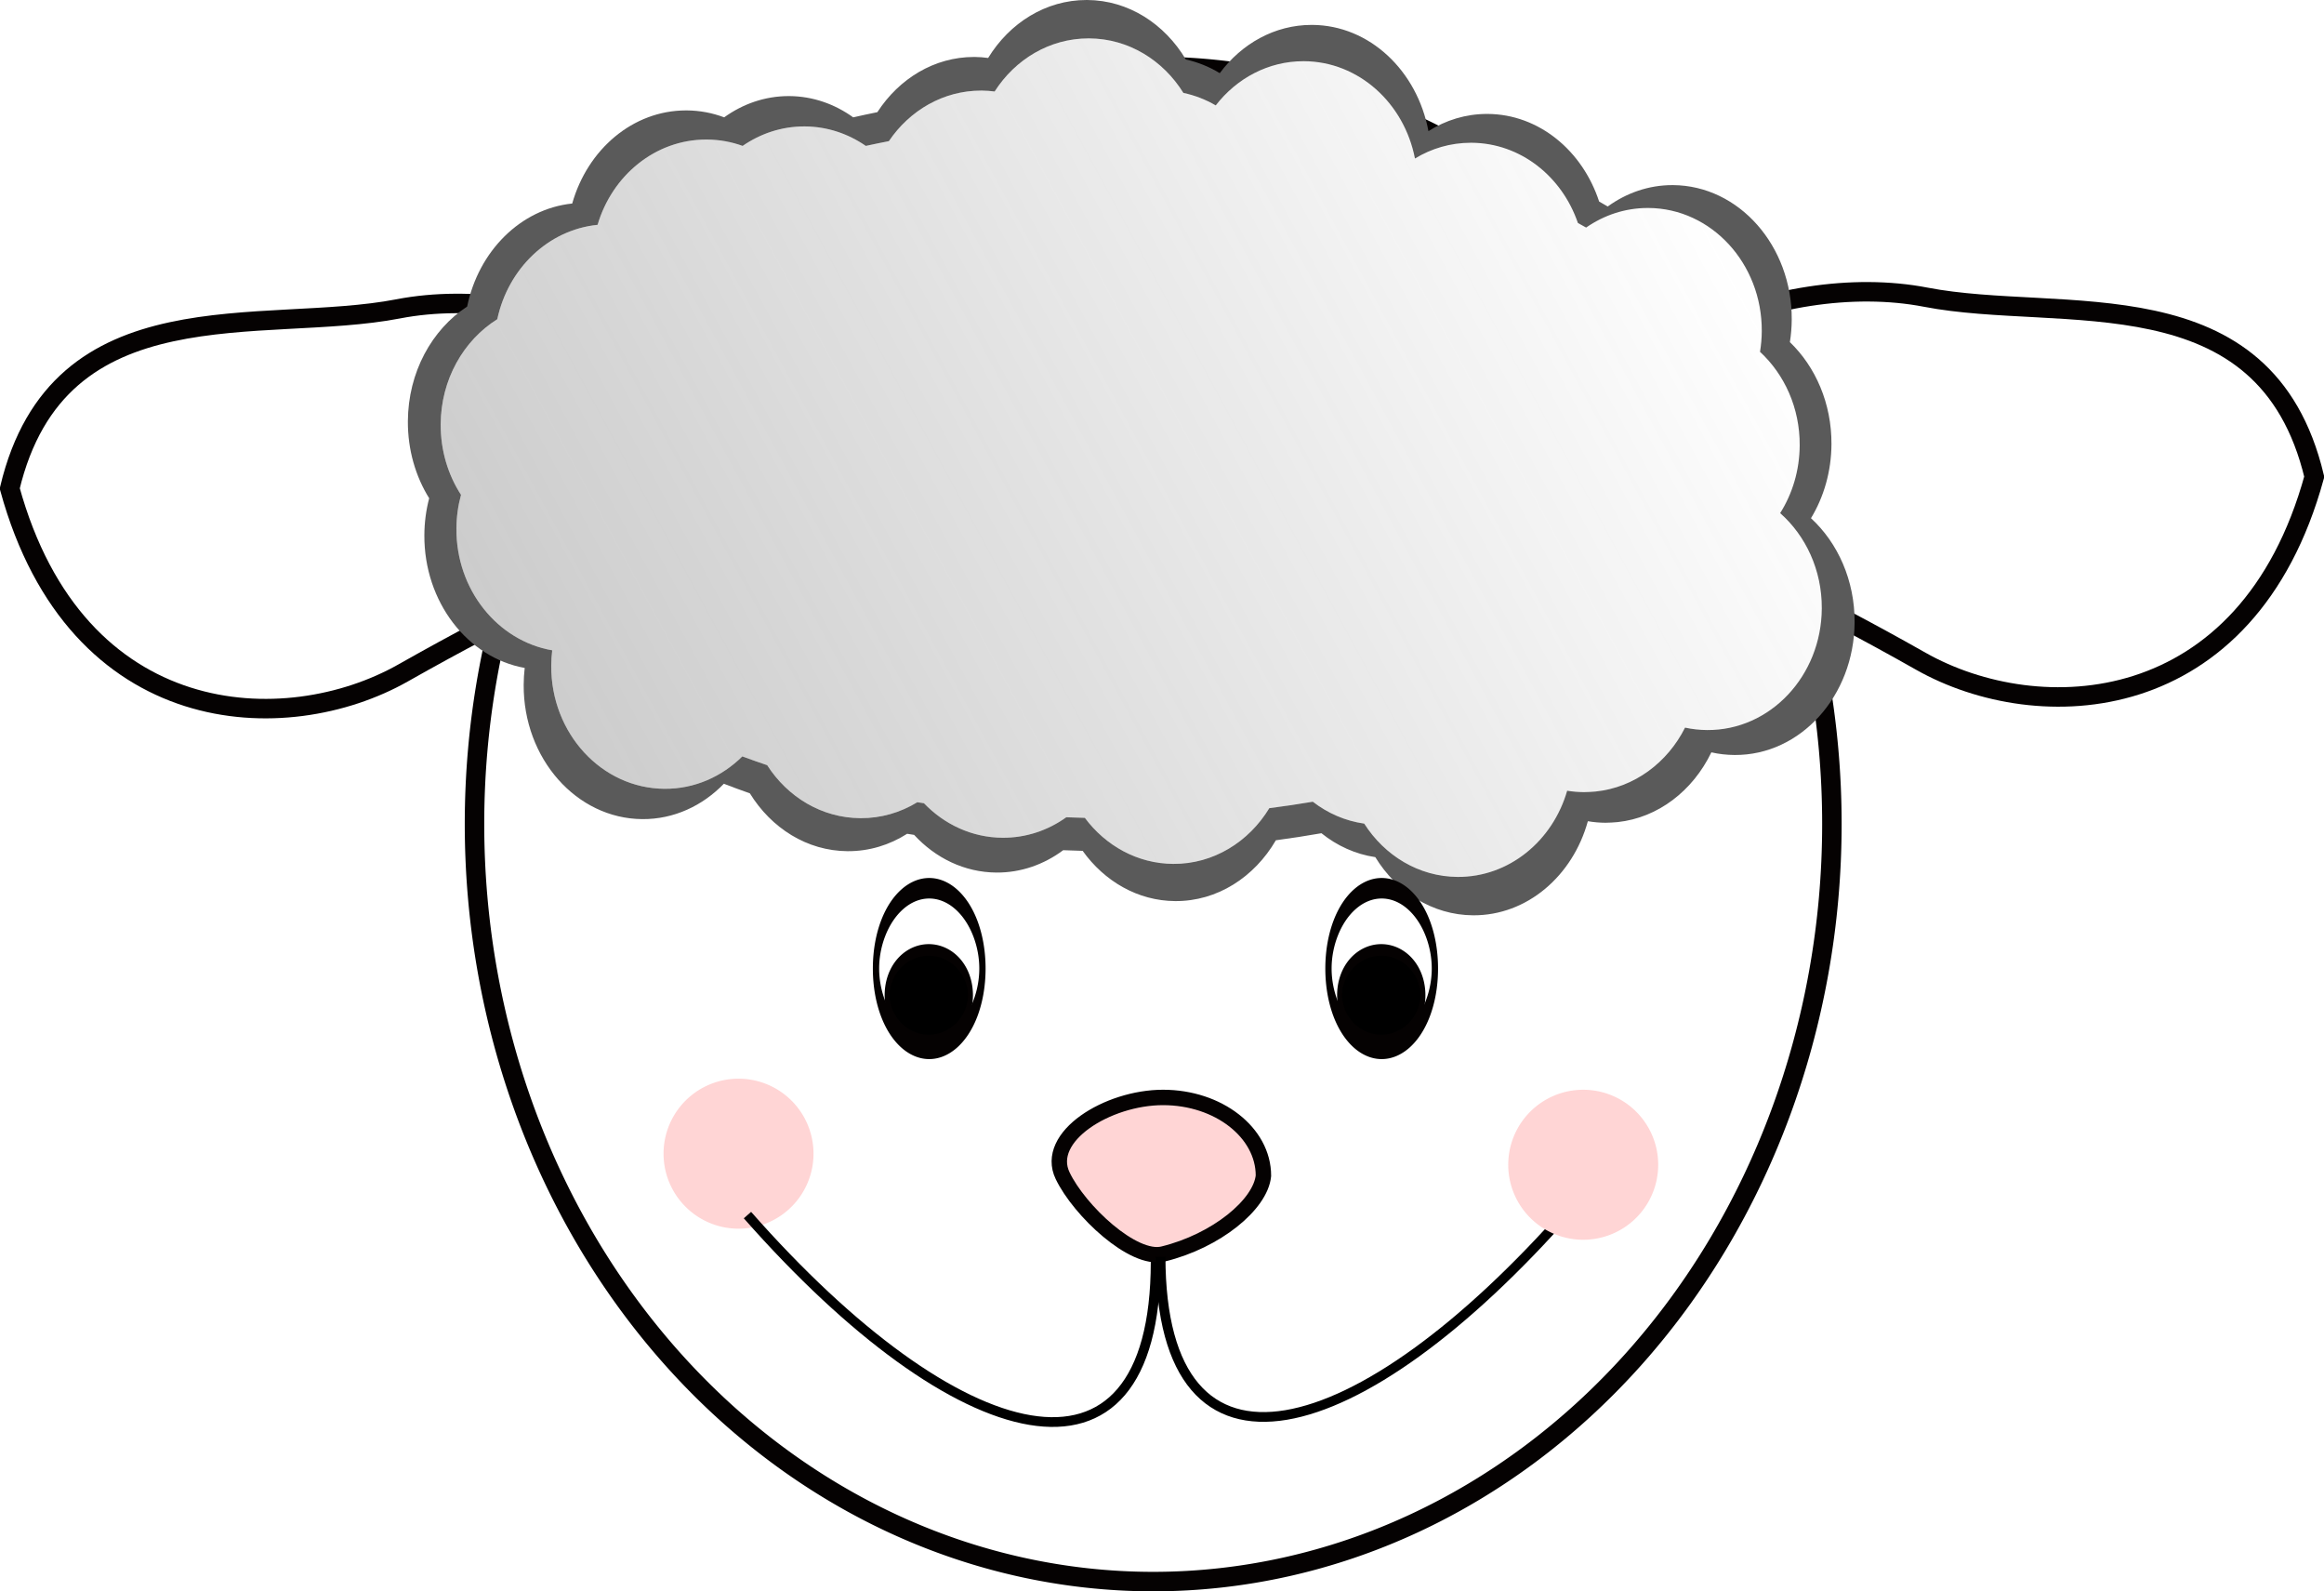 <?xml version="1.0" encoding="UTF-8" standalone="no"?>
<!-- Created with Inkscape (http://www.inkscape.org/) -->
<svg
   xmlns:dc="http://purl.org/dc/elements/1.1/"
   xmlns:cc="http://creativecommons.org/ns#"
   xmlns:rdf="http://www.w3.org/1999/02/22-rdf-syntax-ns#"
   xmlns:svg="http://www.w3.org/2000/svg"
   xmlns="http://www.w3.org/2000/svg"
   xmlns:xlink="http://www.w3.org/1999/xlink"
   xmlns:sodipodi="http://sodipodi.sourceforge.net/DTD/sodipodi-0.dtd"
   xmlns:inkscape="http://www.inkscape.org/namespaces/inkscape"
   width="477.337"
   height="326.757"
   id="svg2"
   sodipodi:version="0.32"
   inkscape:version="0.46"
   sodipodi:docname="schaefchen_lieb.svg"
   inkscape:output_extension="org.inkscape.output.svg.inkscape"
   version="1.0">
  <defs
     id="defs4">
    <inkscape:perspective
       sodipodi:type="inkscape:persp3d"
       inkscape:vp_x="0 : 526.18109 : 1"
       inkscape:vp_y="0 : 1000 : 0"
       inkscape:vp_z="744.09448 : 526.18109 : 1"
       inkscape:persp3d-origin="372.04724 : 350.78739 : 1"
       id="perspective10" />
    <linearGradient
       gradientUnits="userSpaceOnUse"
       y2="173.531"
       x2="198.653"
       y1="402.969"
       x1="198.653"
       id="linearGradient13210"
       xlink:href="#linearGradient13204"
       inkscape:collect="always" />
    <linearGradient
       gradientUnits="userSpaceOnUse"
       y2="633.702"
       x2="462.647"
       y1="385.205"
       x1="165.018"
       id="linearGradient12231"
       xlink:href="#linearGradient12219"
       inkscape:collect="always" />
    <linearGradient
       gradientUnits="userSpaceOnUse"
       y2="724.784"
       x2="409.809"
       y1="553.058"
       x1="185.744"
       id="linearGradient12229"
       xlink:href="#linearGradient12219"
       inkscape:collect="always" />
    <linearGradient
       gradientUnits="userSpaceOnUse"
       y2="795.16"
       x2="478.615"
       y1="629.495"
       x1="262.52"
       id="linearGradient12227"
       xlink:href="#linearGradient12219"
       inkscape:collect="always" />
    <linearGradient
       gradientUnits="userSpaceOnUse"
       y2="801.391"
       x2="318.447"
       y1="601.38"
       x1="75.857"
       id="linearGradient12225"
       xlink:href="#linearGradient12219"
       inkscape:collect="always" />
    <linearGradient
       gradientTransform="translate(-31.315,-41.416)"
       y2="116.086"
       x2="441.36"
       y1="742.38"
       x1="-631.693"
       gradientUnits="userSpaceOnUse"
       id="linearGradient10246"
       xlink:href="#linearGradient9263"
       inkscape:collect="always" />
    <linearGradient
       y2="106.859"
       x2="95.964"
       y1="133.123"
       x1="138.391"
       gradientTransform="matrix(1.442,0,0,-1.442,-60.903,1069.451)"
       gradientUnits="userSpaceOnUse"
       id="linearGradient5311"
       xlink:href="#linearGradient3134"
       inkscape:collect="always" />
    <linearGradient
       y2="106.859"
       x2="95.964"
       y1="133.123"
       x1="138.391"
       gradientUnits="userSpaceOnUse"
       id="linearGradient3144"
       xlink:href="#linearGradient3134"
       inkscape:collect="always" />
    <linearGradient
       id="linearGradient3134"
       inkscape:collect="always">
      <stop
         id="stop3136"
         offset="0"
         style="stop-color:#5a5a5a;stop-opacity:1;" />
      <stop
         id="stop3138"
         offset="1"
         style="stop-color:#5a5a5a;stop-opacity:0;" />
    </linearGradient>
    <linearGradient
       id="linearGradient9263"
       inkscape:collect="always">
      <stop
         id="stop9265"
         offset="0"
         style="stop-color:#5a5a5a;stop-opacity:1;" />
      <stop
         id="stop9267"
         offset="1"
         style="stop-color:#5a5a5a;stop-opacity:0;" />
    </linearGradient>
    <linearGradient
       id="linearGradient12219"
       inkscape:collect="always">
      <stop
         id="stop12221"
         offset="0"
         style="stop-color:#fcf900;stop-opacity:1;" />
      <stop
         id="stop12223"
         offset="1"
         style="stop-color:#fcf900;stop-opacity:0;" />
    </linearGradient>
    <linearGradient
       id="linearGradient13204"
       inkscape:collect="always">
      <stop
         id="stop13206"
         offset="0"
         style="stop-color:#ffffff;stop-opacity:1;" />
      <stop
         id="stop13208"
         offset="1"
         style="stop-color:#ffffff;stop-opacity:0;" />
    </linearGradient>
    <inkscape:perspective
       id="perspective3528"
       inkscape:persp3d-origin="220.76624 : 86.531464 : 1"
       inkscape:vp_z="441.53247 : 129.7972 : 1"
       inkscape:vp_y="0 : 1000 : 0"
       inkscape:vp_x="0 : 129.7972 : 1"
       sodipodi:type="inkscape:persp3d" />
    <inkscape:perspective
       id="perspective3634"
       inkscape:persp3d-origin="372.04724 : 350.78739 : 1"
       inkscape:vp_z="744.09448 : 526.18109 : 1"
       inkscape:vp_y="0 : 1000 : 0"
       inkscape:vp_x="0 : 526.18109 : 1"
       sodipodi:type="inkscape:persp3d" />
    <filter
       inkscape:collect="always"
       id="filter4200"
       x="-0.51"
       width="2.019"
       y="-0.51"
       height="2.019">
      <feGaussianBlur
         inkscape:collect="always"
         stdDeviation="3.862"
         id="feGaussianBlur4202" />
    </filter>
  </defs>
  <sodipodi:namedview
     id="base"
     pagecolor="#ffffff"
     bordercolor="#666666"
     borderopacity="1.0"
     inkscape:pageopacity="0.0"
     inkscape:pageshadow="2"
     inkscape:zoom="0.98994949"
     inkscape:cx="273.613"
     inkscape:cy="154.70268"
     inkscape:document-units="px"
     inkscape:current-layer="layer1"
     showgrid="false"
     inkscape:window-width="1280"
     inkscape:window-height="972"
     inkscape:window-x="0"
     inkscape:window-y="0" />
  <g
     inkscape:label="Ebene 1"
     inkscape:groupmode="layer"
     id="layer1"
     transform="translate(-78.307,-280.108)">
    <path
       sodipodi:type="arc"
       style="opacity:1;fill:#ffffff;fill-opacity:1;stroke:#050202;stroke-width:4;stroke-linecap:round;stroke-linejoin:miter;stroke-miterlimit:4;stroke-dasharray:none;stroke-dashoffset:0;stroke-opacity:1"
       id="path2383"
       sodipodi:cx="315.1676"
       sodipodi:cy="449.30112"
       sodipodi:rx="139.40105"
       sodipodi:ry="155.56349"
       d="M 454.569,449.301 A 139.401,155.563 0 1 1 175.767,449.301 A 139.401,155.563 0 1 1 454.569,449.301 z" />
    <path
       style="fill:#ffffff;fill-opacity:1;stroke:#050202;stroke-width:4;stroke-linecap:round;stroke-linejoin:miter;stroke-miterlimit:4;stroke-dashoffset:0;stroke-opacity:1"
       d="M 80.307,380.398 C 94.02,430.329 137.03,431.913 161.119,418.279 C 253.361,366.069 231.83,407.337 231.83,381.408 C 231.83,355.48 190.259,337.701 160.109,343.527 C 132.193,348.922 90.328,338.418 80.307,380.398 z"
       id="path3745"
       sodipodi:nodetypes="csssc" />
    <path
       style="fill:#ffffff;fill-opacity:1;stroke:#050202;stroke-width:4;stroke-linecap:round;stroke-linejoin:miter;stroke-miterlimit:4;stroke-dashoffset:0;stroke-opacity:1"
       d="M 553.644,378.003 C 539.931,427.934 496.921,429.518 472.832,415.883 C 380.59,363.674 402.121,404.941 402.121,379.013 C 402.121,353.084 443.692,335.306 473.842,341.132 C 501.758,346.527 543.623,336.023 553.644,378.003 z"
       id="path3747"
       sodipodi:nodetypes="csssc" />
    <g
       transform="matrix(0.673,0,0,0.724,160.897,279.065)"
       id="g3551"
       inkscape:label="Layer 1">
      <path
         id="path2162"
         d="M 208.886,1.441 C 196.421,1.441 185.422,7.936 178.855,17.878 C 177.509,17.713 176.148,17.605 174.761,17.597 L 174.542,17.597 C 162.413,17.597 151.664,23.761 145.042,33.253 C 142.561,33.723 140.104,34.206 137.667,34.722 C 132.046,30.956 125.345,28.734 118.167,28.691 L 117.98,28.691 C 110.733,28.691 103.969,30.924 98.292,34.722 C 94.705,33.465 90.846,32.777 86.855,32.753 L 86.667,32.753 C 70.401,32.753 56.589,43.833 51.917,59.16 C 36.166,60.69 23.323,72.675 19.855,88.378 C 9.086,94.908 1.838,107.019 1.761,120.91 C 1.716,129.021 4.116,136.563 8.261,142.753 C 7.32,146.082 6.813,149.58 6.792,153.222 C 6.688,172.15 19.985,187.968 37.417,190.878 C 37.218,192.446 37.114,194.038 37.105,195.66 C 36.989,216.569 53.218,233.633 73.324,233.753 C 82.919,233.811 91.656,229.997 98.199,223.722 C 100.801,224.652 103.45,225.571 106.136,226.441 C 112.666,236.295 123.577,242.773 135.949,242.847 C 142.563,242.887 148.77,241.087 154.136,237.91 C 154.84,238.024 155.555,238.111 156.261,238.222 C 162.769,244.785 171.613,248.851 181.386,248.91 C 188.916,248.955 195.929,246.608 201.761,242.566 C 203.733,242.639 205.712,242.709 207.699,242.753 C 214.33,251.374 224.514,256.935 235.949,257.003 C 248.806,257.08 260.127,250.187 266.667,239.753 C 271.368,239.16 276.003,238.508 280.574,237.753 C 285.323,241.31 290.93,243.698 297.011,244.535 C 303.534,254.436 314.448,260.96 326.855,261.035 C 343.29,261.133 357.271,249.881 361.886,234.347 C 363.643,234.629 365.431,234.774 367.261,234.785 C 367.889,234.788 368.515,234.751 369.136,234.722 C 369.757,234.693 370.368,234.658 370.98,234.597 C 383.344,233.365 393.945,225.681 399.574,214.816 C 401.864,215.301 404.242,215.551 406.667,215.566 C 426.773,215.686 443.177,198.819 443.292,177.91 C 443.358,166.042 438.164,155.406 429.98,148.41 C 433.89,142.412 436.187,135.195 436.23,127.41 C 436.294,115.85 431.362,105.469 423.542,98.472 C 423.897,96.386 424.093,94.255 424.105,92.066 C 424.22,71.156 407.992,54.061 387.886,53.941 L 387.667,53.941 C 380.396,53.941 373.637,56.182 367.949,60.003 C 367.076,59.533 366.212,59.06 365.324,58.597 C 360.238,44.177 346.953,33.847 331.324,33.753 L 331.105,33.753 C 324.603,33.753 318.516,35.521 313.23,38.628 C 309.8,21.522 295.268,8.608 277.792,8.503 L 277.574,8.503 C 266.305,8.503 256.226,13.824 249.542,22.191 C 246.355,20.381 242.874,19.07 239.199,18.316 C 232.707,8.2 221.671,1.516 209.105,1.441 L 208.886,1.441 z"
         style="opacity:1;fill:url(#linearGradient5311);fill-opacity:1;stroke:none;stroke-width:3;stroke-linecap:butt;stroke-linejoin:miter;stroke-miterlimit:0;stroke-dasharray:72, 72;stroke-dashoffset:0;stroke-opacity:1" />
      <path
         style="opacity:1;fill:#ffffff;fill-opacity:1;stroke:none;stroke-width:3;stroke-linecap:butt;stroke-linejoin:miter;stroke-miterlimit:0;stroke-dasharray:72, 72;stroke-dashoffset:0;stroke-opacity:1"
         d="M 209.505,12.328 C 197.605,12.328 187.105,18.279 180.836,27.387 C 179.551,27.236 178.252,27.137 176.928,27.13 L 176.719,27.13 C 165.14,27.13 154.878,32.776 148.557,41.473 C 146.188,41.903 143.843,42.345 141.517,42.818 C 136.15,39.368 129.753,37.332 122.901,37.293 L 122.722,37.293 C 115.804,37.293 109.347,39.339 103.928,42.818 C 100.503,41.667 96.819,41.036 93.009,41.014 L 92.83,41.014 C 77.302,41.014 64.116,51.165 59.656,65.206 C 44.619,66.608 32.359,77.587 29.048,91.974 C 18.768,97.955 11.848,109.05 11.775,121.776 C 11.732,129.207 14.023,136.117 17.98,141.787 C 17.081,144.837 16.597,148.042 16.578,151.378 C 16.478,168.718 29.172,183.209 45.814,185.876 C 45.624,187.311 45.524,188.77 45.516,190.256 C 45.405,209.412 60.898,225.044 80.092,225.154 C 89.251,225.207 97.592,221.713 103.838,215.964 C 106.322,216.816 108.852,217.659 111.416,218.455 C 117.649,227.483 128.065,233.417 139.876,233.485 C 146.19,233.521 152.116,231.873 157.238,228.962 C 157.91,229.067 158.592,229.147 159.267,229.248 C 165.48,235.26 173.922,238.986 183.252,239.039 C 190.441,239.08 197.136,236.93 202.703,233.228 C 204.585,233.295 206.475,233.358 208.371,233.399 C 214.702,241.297 224.424,246.391 235.34,246.454 C 247.614,246.524 258.422,240.21 264.665,230.651 C 269.152,230.108 273.577,229.51 277.941,228.819 C 282.475,232.077 287.827,234.265 293.633,235.031 C 299.86,244.102 310.279,250.079 322.123,250.147 C 337.812,250.237 351.159,239.929 355.565,225.698 C 357.242,225.956 358.949,226.089 360.696,226.099 C 361.296,226.102 361.893,226.068 362.486,226.042 C 363.079,226.015 363.662,225.983 364.246,225.927 C 376.05,224.798 386.169,217.759 391.543,207.805 C 393.73,208.249 395.999,208.479 398.315,208.492 C 417.508,208.602 433.168,193.151 433.278,173.995 C 433.341,163.123 428.382,153.379 420.57,146.969 C 424.303,141.475 426.495,134.863 426.536,127.731 C 426.597,117.14 421.889,107.631 414.424,101.221 C 414.763,99.31 414.95,97.357 414.961,95.352 C 415.072,76.196 399.579,60.535 380.385,60.425 L 380.177,60.425 C 373.235,60.425 366.783,62.478 361.352,65.979 C 360.519,65.548 359.695,65.114 358.846,64.69 C 353.991,51.48 341.309,42.016 326.389,41.931 L 326.18,41.931 C 319.973,41.931 314.162,43.55 309.116,46.397 C 305.842,30.725 291.969,18.894 275.286,18.799 L 275.077,18.799 C 264.32,18.799 254.697,23.673 248.317,31.338 C 245.275,29.68 241.951,28.479 238.442,27.788 C 232.245,18.521 221.71,12.397 209.714,12.328 L 209.505,12.328 z"
         id="path6344" />
      <path
         id="path8292"
         d="M 209.505,12.328 C 197.605,12.328 187.105,18.279 180.836,27.387 C 179.551,27.236 178.252,27.137 176.928,27.13 L 176.719,27.13 C 165.14,27.13 154.878,32.776 148.557,41.473 C 146.188,41.903 143.843,42.345 141.517,42.818 C 136.15,39.368 129.753,37.332 122.901,37.293 L 122.722,37.293 C 115.804,37.293 109.347,39.339 103.928,42.818 C 100.503,41.667 96.819,41.036 93.009,41.014 L 92.83,41.014 C 77.302,41.014 64.116,51.165 59.656,65.206 C 44.619,66.608 32.359,77.587 29.048,91.974 C 18.768,97.955 11.848,109.05 11.775,121.776 C 11.732,129.207 14.023,136.117 17.98,141.787 C 17.081,144.837 16.597,148.042 16.578,151.378 C 16.478,168.718 29.172,183.209 45.814,185.876 C 45.624,187.311 45.524,188.77 45.516,190.256 C 45.405,209.412 60.898,225.044 80.092,225.154 C 89.251,225.207 97.592,221.713 103.838,215.964 C 106.322,216.816 108.852,217.659 111.416,218.455 C 117.649,227.483 128.065,233.417 139.876,233.485 C 146.19,233.521 152.116,231.873 157.238,228.962 C 157.91,229.067 158.592,229.147 159.267,229.248 C 165.48,235.26 173.922,238.986 183.252,239.039 C 190.441,239.08 197.136,236.93 202.703,233.228 C 204.585,233.295 206.475,233.358 208.371,233.399 C 214.702,241.297 224.424,246.391 235.34,246.454 C 247.614,246.524 258.422,240.21 264.665,230.651 C 269.152,230.108 273.577,229.51 277.941,228.819 C 282.475,232.077 287.827,234.265 293.633,235.031 C 299.86,244.102 310.279,250.079 322.123,250.147 C 337.812,250.237 351.159,239.929 355.565,225.698 C 357.242,225.956 358.949,226.089 360.696,226.099 C 361.296,226.102 361.893,226.068 362.486,226.042 C 363.079,226.015 363.662,225.983 364.246,225.927 C 376.05,224.798 386.169,217.759 391.543,207.805 C 393.73,208.249 395.999,208.479 398.315,208.492 C 417.508,208.602 433.168,193.151 433.278,173.995 C 433.341,163.123 428.382,153.379 420.57,146.969 C 424.303,141.475 426.495,134.863 426.536,127.731 C 426.597,117.14 421.889,107.631 414.424,101.221 C 414.763,99.31 414.95,97.357 414.961,95.352 C 415.072,76.196 399.579,60.535 380.385,60.425 L 380.177,60.425 C 373.235,60.425 366.783,62.478 361.352,65.979 C 360.519,65.548 359.695,65.114 358.846,64.69 C 353.991,51.48 341.309,42.016 326.389,41.931 L 326.18,41.931 C 319.973,41.931 314.162,43.55 309.116,46.397 C 305.842,30.725 291.969,18.894 275.286,18.799 L 275.077,18.799 C 264.32,18.799 254.697,23.673 248.317,31.338 C 245.275,29.68 241.951,28.479 238.442,27.788 C 232.245,18.521 221.71,12.397 209.714,12.328 L 209.505,12.328 z"
         style="opacity:1;fill:url(#linearGradient10246);fill-opacity:1;stroke:none;stroke-width:3;stroke-linecap:butt;stroke-linejoin:miter;stroke-miterlimit:0;stroke-dasharray:72, 72;stroke-dashoffset:0;stroke-opacity:1" />
    </g>
    <path
       style="fill:#ffd5d5;fill-opacity:1;stroke:#050202;stroke-width:3.164;stroke-linecap:round;stroke-linejoin:miter;stroke-miterlimit:4;stroke-dashoffset:0;stroke-opacity:1"
       d="M 337.809,521.527 C 337.219,527.45 328.143,534.927 317.188,537.602 C 311.063,539.098 300.007,528.681 296.567,521.527 C 292.721,513.53 305.805,505.452 317.188,505.452 C 328.571,505.452 337.809,512.653 337.809,521.527 z"
       id="path3749"
       sodipodi:nodetypes="csssc" />
    <path
       sodipodi:type="arc"
       style="opacity:1;fill:none;fill-opacity:1;stroke:#050202;stroke-width:4;stroke-linecap:round;stroke-linejoin:miter;stroke-miterlimit:4;stroke-dasharray:none;stroke-dashoffset:0;stroke-opacity:1"
       id="path3751"
       sodipodi:cx="323.75388"
       sodipodi:cy="532.63867"
       sodipodi:rx="33.840111"
       sodipodi:ry="15.657365"
       d="M 357.594,532.639 A 33.84,15.657 0 1 1 289.914,532.639 A 33.84,15.657 0 1 1 357.594,532.639 z"
       transform="matrix(0.323,0,0,1.053,164.591,-81.884)" />
    <path
       sodipodi:type="arc"
       style="opacity:1;fill:#000000;fill-opacity:1;stroke:#050202;stroke-width:4;stroke-linecap:round;stroke-linejoin:miter;stroke-miterlimit:4;stroke-dasharray:none;stroke-dashoffset:0;stroke-opacity:1"
       id="path3754"
       sodipodi:cx="323.75388"
       sodipodi:cy="532.63867"
       sodipodi:rx="33.840111"
       sodipodi:ry="15.657365"
       d="M 357.594,532.639 A 33.84,15.657 0 1 1 289.914,532.639 A 33.84,15.657 0 1 1 357.594,532.639 z"
       transform="matrix(0.253,0,0,0.594,187.167,168.073)" />
    <path
       sodipodi:type="arc"
       style="opacity:1;fill:none;fill-opacity:1;stroke:#050202;stroke-width:4;stroke-linecap:round;stroke-linejoin:miter;stroke-miterlimit:4;stroke-dasharray:none;stroke-dashoffset:0;stroke-opacity:1"
       id="path3756"
       sodipodi:cx="323.75388"
       sodipodi:cy="532.63867"
       sodipodi:rx="33.840111"
       sodipodi:ry="15.657365"
       d="M 357.594,532.639 A 33.84,15.657 0 1 1 289.914,532.639 A 33.84,15.657 0 1 1 357.594,532.639 z"
       transform="matrix(0.323,0,0,1.053,257.525,-81.884)" />
    <path
       sodipodi:type="arc"
       style="opacity:1;fill:#000000;fill-opacity:1;stroke:#050202;stroke-width:4;stroke-linecap:round;stroke-linejoin:miter;stroke-miterlimit:4;stroke-dasharray:none;stroke-dashoffset:0;stroke-opacity:1"
       id="path3758"
       sodipodi:cx="323.75388"
       sodipodi:cy="532.63867"
       sodipodi:rx="33.840111"
       sodipodi:ry="15.657365"
       d="M 357.594,532.639 A 33.84,15.657 0 1 1 289.914,532.639 A 33.84,15.657 0 1 1 357.594,532.639 z"
       transform="matrix(0.253,0,0,0.594,280.101,168.073)" />
    <path
       sodipodi:type="arc"
       style="opacity:1;fill:#ffd5d5;fill-opacity:1;stroke:none;stroke-width:4;stroke-linecap:round;stroke-linejoin:miter;stroke-miterlimit:4;stroke-dasharray:none;stroke-dashoffset:0;stroke-opacity:1;filter:url(#filter4200)"
       id="path3790"
       sodipodi:cx="145.96704"
       sodipodi:cy="526.07269"
       sodipodi:rx="9.0913725"
       sodipodi:ry="9.0913725"
       d="M 155.058,526.073 A 9.091,9.091 0 1 1 136.876,526.073 A 9.091,9.091 0 1 1 155.058,526.073 z"
       transform="matrix(1.694,0,0,1.694,-17.271,-374.167)" />
    <path
       style="fill:none;fill-rule:evenodd;stroke:#000000;stroke-width:2;stroke-linecap:butt;stroke-linejoin:miter;stroke-miterlimit:4;stroke-dasharray:none;stroke-opacity:1"
       d="M 315.673,539.205 C 315.623,589.777 274.886,578.488 231.83,529.608"
       id="path3792"
       sodipodi:nodetypes="cc" />
    <path
       style="fill:none;fill-rule:evenodd;stroke:#000000;stroke-width:2;stroke-linecap:butt;stroke-linejoin:miter;stroke-miterlimit:4;stroke-dasharray:none;stroke-opacity:1"
       d="M 316.683,538.158 C 316.732,588.73 357.47,577.44 400.525,528.561"
       id="path3794"
       sodipodi:nodetypes="cc" />
    <path
       sodipodi:type="arc"
       style="opacity:1;fill:#ffd5d5;fill-opacity:1;stroke:none;stroke-width:4;stroke-linecap:round;stroke-linejoin:miter;stroke-miterlimit:4;stroke-dasharray:none;stroke-dashoffset:0;stroke-opacity:1;filter:url(#filter4200)"
       id="path4204"
       sodipodi:cx="145.96704"
       sodipodi:cy="526.07269"
       sodipodi:rx="9.0913725"
       sodipodi:ry="9.0913725"
       d="M 155.058,526.073 A 9.091,9.091 0 1 1 136.876,526.073 A 9.091,9.091 0 1 1 155.058,526.073 z"
       transform="matrix(1.694,0,0,1.694,156.223,-371.894)" />
  </g>
</svg>
